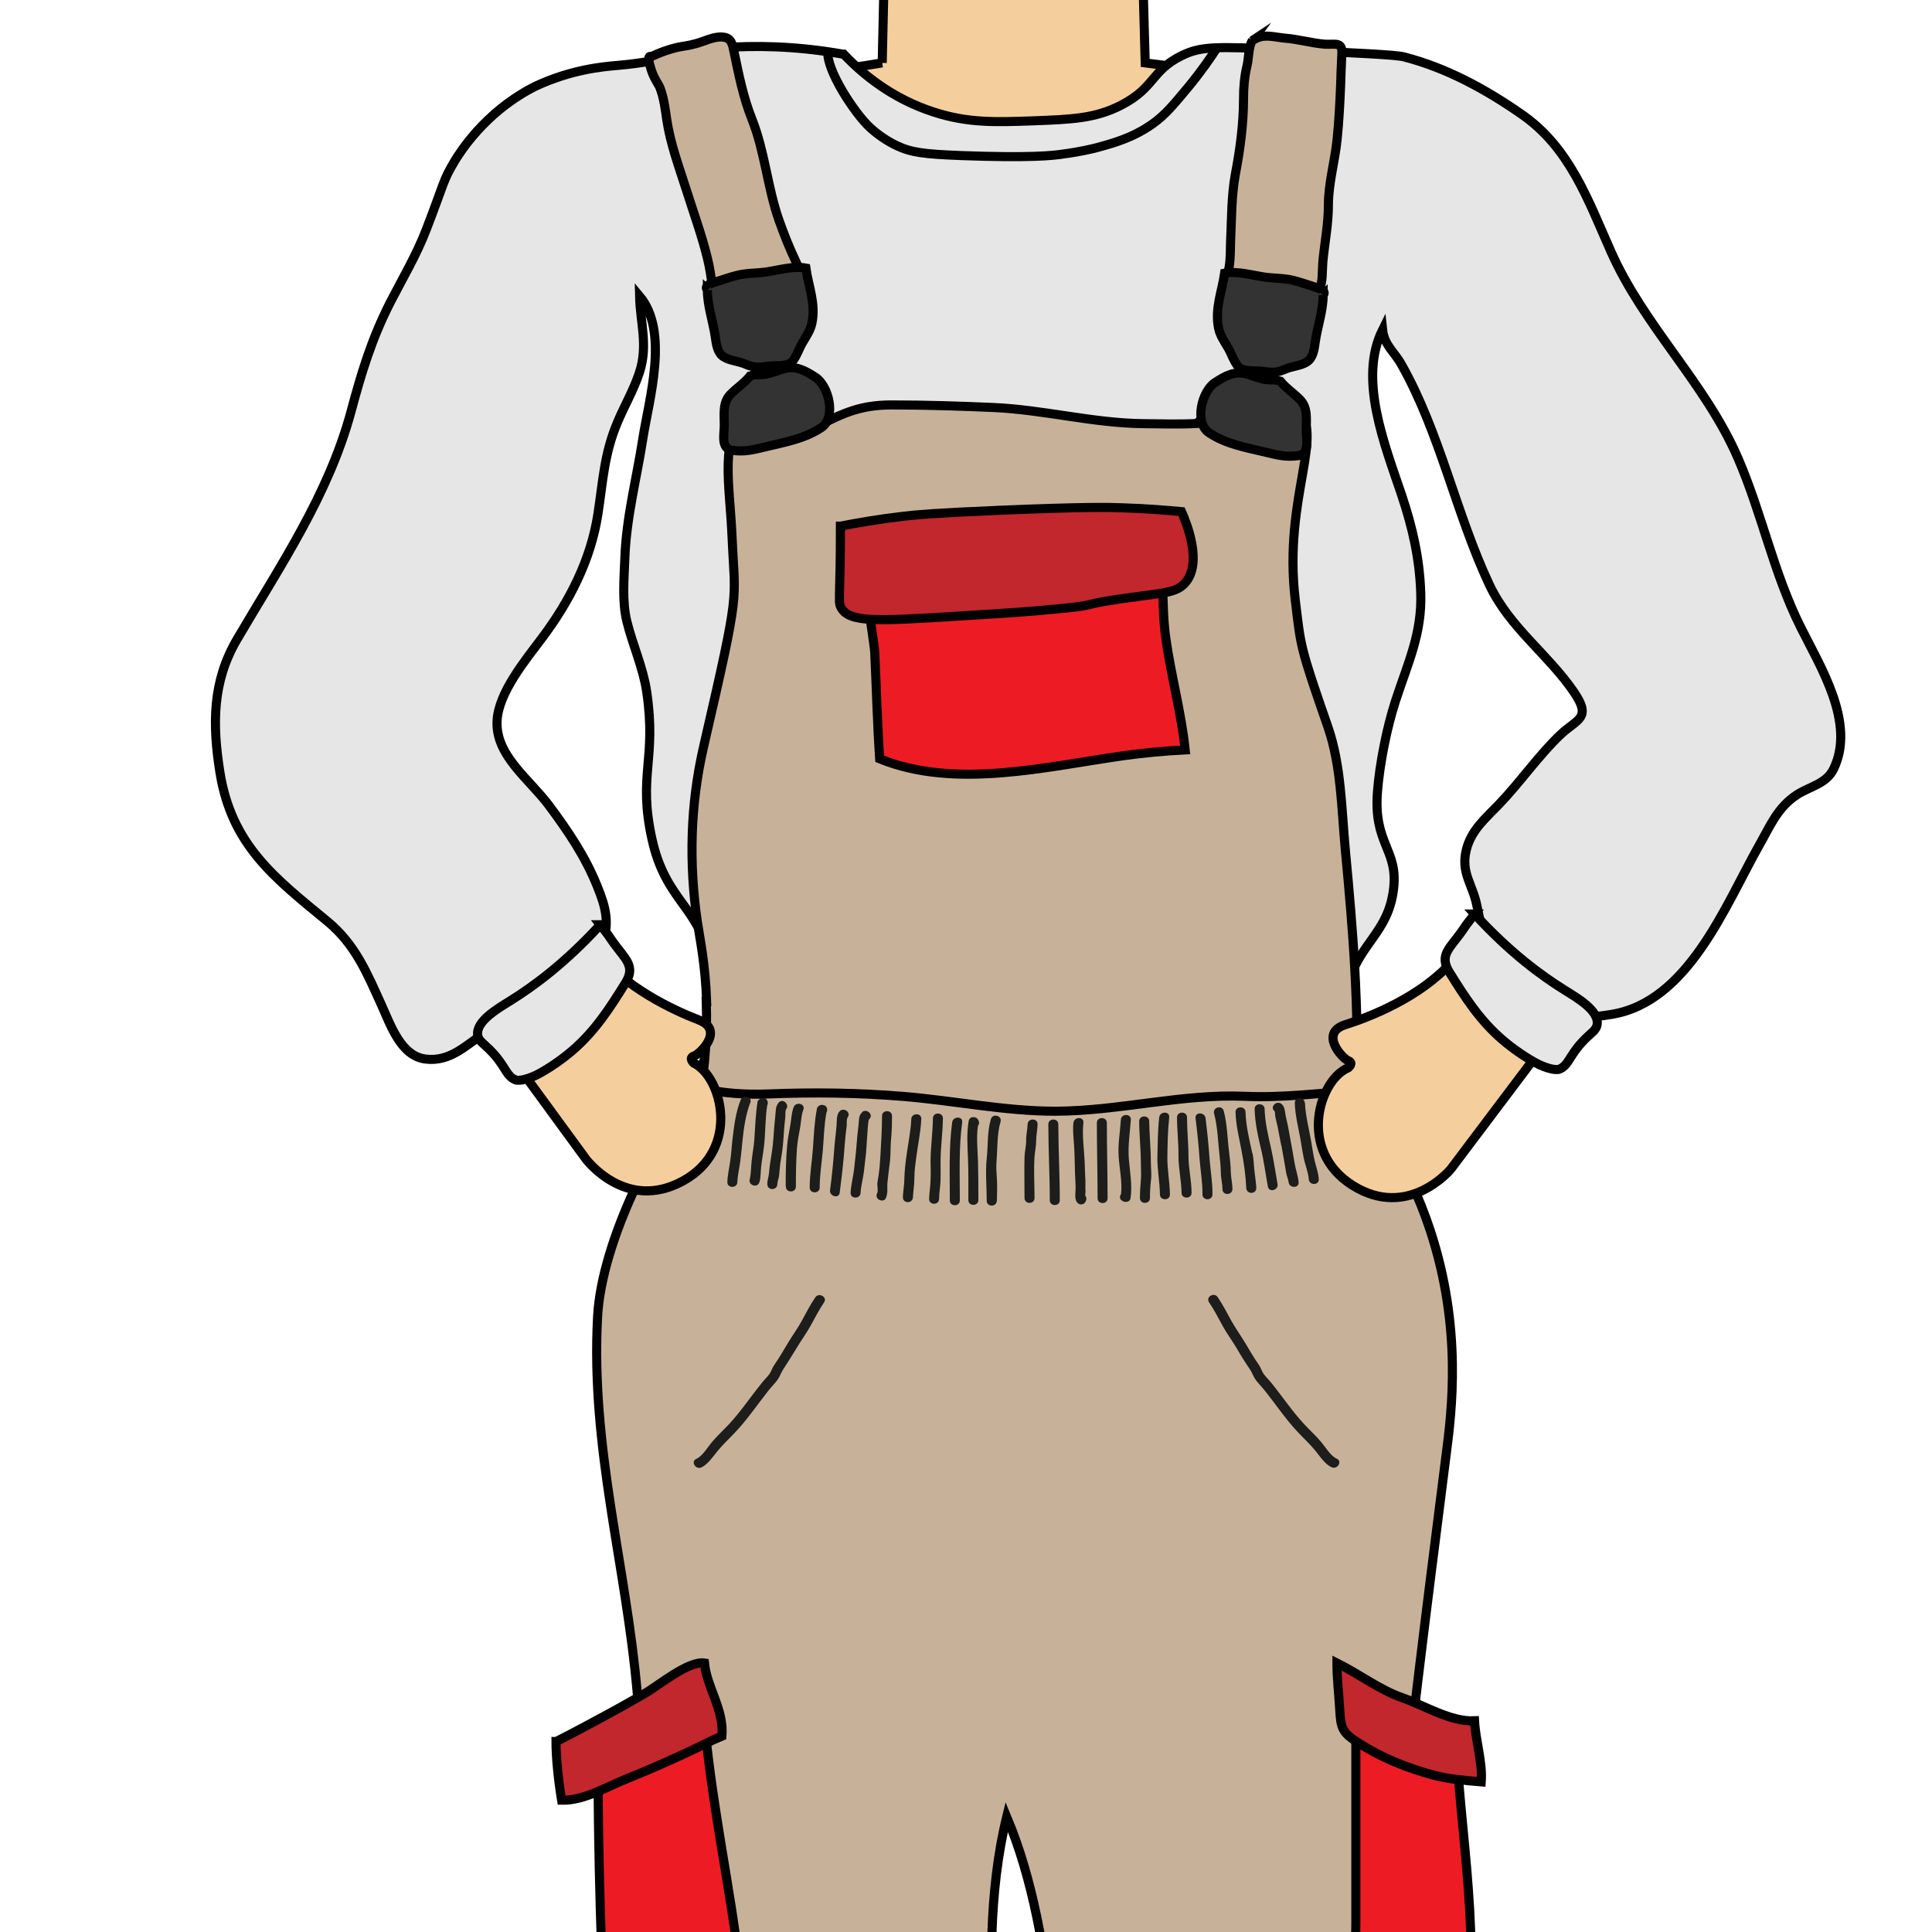 <?xml version="1.0" encoding="UTF-8"?>
<svg id="uuid-538b077b-ab7e-4abd-ba14-ac3fc7d45c2a" data-name="! AUFTEILUNG" xmlns="http://www.w3.org/2000/svg" xmlns:xlink="http://www.w3.org/1999/xlink" viewBox="0 0 106.3 106.3">
  <defs>
    <style>
      .uuid-3ec66159-eba6-4c62-8f52-f5ec532241b9 {
        fill: #333;
      }

      .uuid-3ec66159-eba6-4c62-8f52-f5ec532241b9, .uuid-cda72ce0-aa0c-4993-8386-4b6e83249ddd, .uuid-96865d01-e12b-4eb3-8d49-698a78f010ca, .uuid-ccf0bc6b-f815-4842-8246-7f316e1ba58c, .uuid-5e779aad-9481-495c-b832-035c9ade539f, .uuid-843c3446-e7f5-4726-b617-fe7a0583b22c, .uuid-0933ff2e-57d3-4b7d-b3a0-667eca48bd52 {
        stroke: #000;
        stroke-miterlimit: 10;
        stroke-width: .5px;
      }

      .uuid-fd57f6d1-a0a1-4556-ae1e-8e66f5e13ec3 {
        clip-path: url(#uuid-ad3de44b-00a5-4036-a1ec-e019524046d9);
      }

      .uuid-cda72ce0-aa0c-4993-8386-4b6e83249ddd {
        fill: #e6e6e6;
      }

      .uuid-96865d01-e12b-4eb3-8d49-698a78f010ca {
        fill: #c1272d;
      }

      .uuid-5b08dd38-2185-4636-adc5-8bb6af42be0c {
        clip-path: url(#uuid-cf223e56-475a-4c71-a0a9-23febf47aa7c);
      }

      .uuid-ccf0bc6b-f815-4842-8246-7f316e1ba58c {
        fill: #c7b299;
      }

      .uuid-5e779aad-9481-495c-b832-035c9ade539f {
        fill: #ed1c24;
      }

      .uuid-c2984460-a84f-467f-977c-37a99b303545, .uuid-0933ff2e-57d3-4b7d-b3a0-667eca48bd52 {
        fill: none;
      }

      .uuid-843c3446-e7f5-4726-b617-fe7a0583b22c {
        fill: #f4cf9d;
      }

      .uuid-b627dcb3-aec0-4573-80aa-9017fc0b8e4b {
        fill: #1d1d1b;
      }
    </style>
    <clipPath id="uuid-cf223e56-475a-4c71-a0a9-23febf47aa7c">
      <path class="uuid-c2984460-a84f-467f-977c-37a99b303545" d="m81.96,53.43c-.71-.45-1.39-1.26-2.27-1.36-1.53-.17-3.37.76-4.54,1.67-.68.53-1.27,1.16-1.77,1.86-.47.66-1.05,1.21-1.54,1.85-1.45,1.91-.82,4.09-.07,6.11.37,1.01.73,2.11,1.63,2.79.99.75,2.04.84,3.24.94s2.09.04,3.13-.5c.93-.48,1.59-1.2,2.36-1.88s1.52-1.49,2.18-2.28,1.29-1.46,1.57-2.43c.34-1.18.14-2.62-.4-3.7-.25-.49-.42-1.06-.78-1.48-.34-.4-.79-.55-1.25-.79-.63-.32-1.17-.73-1.82-.98-.16-.06-.25-.16-.43-.15"/>
    </clipPath>
    <clipPath id="uuid-ad3de44b-00a5-4036-a1ec-e019524046d9">
      <path class="uuid-c2984460-a84f-467f-977c-37a99b303545" d="m28.62,54.64c-.05.34-.49.76-.68,1.08-.27.45-.53.9-.73,1.39-.66,1.57.11,3.24.9,4.64.7,1.23,1.63,2.06,2.71,2.94.99.8,1.94,1.66,3.09,2.23.95.48,1.9.68,2.9.26.92-.39,1.92-.99,2.61-1.71.82-.85.97-2,1.13-3.1.14-.93.23-1.95-.2-2.83-.21-.43-.75-.76-.77-1.23-.03-.56.27-1.16.26-1.76s-.13-1.22-.56-1.68-1.11-.66-1.64-.98c-.57-.35-1.09-.54-1.74-.73s-1.21-.64-1.86-.88c-1.16-.42-1.93.41-2.97.79-.49.18-1.05.31-1.47.62-.38.28-.54.74-.83,1.08-.1.12-.21.23-.16-.12Z"/>
    </clipPath>
  </defs>
  <path id="uuid-0869dee7-4e89-4fe8-9535-282dc65aa52d" data-name="Hals &amp;amp; Decolleté" class="uuid-843c3446-e7f5-4726-b617-fe7a0583b22c" d="m48.54,3.46l.27-12.05h13.87l.33,12.05,7.56.98s1.25,24.12-14.65,24.12-14.89-23.91-14.89-23.91l7.51-1.19Z"/>
  <path class="uuid-cda72ce0-aa0c-4993-8386-4b6e83249ddd" d="m46.42,2.98c1.04,1.1,2.67,2.45,4.97,3.19,1.88.61,3.42.55,5.4.48,2.19-.08,3.48-.13,4.91-.87,1.85-.96,1.63-1.88,3.3-2.71,1.07-.53,1.89-.52,5.66-.34,4.07.19,6.11.28,6.59.4,2.36.61,4.49,1.78,6.46,3.15,2.65,1.83,3.65,4.69,4.92,7.55,1.83,4.13,5.21,7.25,7,11.39,1.31,3.03,1.95,6.3,3.44,9.28,1.07,2.16,3.06,5.28,1.81,7.82-.4.81-1.3.95-2,1.4-1.08.7-1.48,1.72-2.09,2.79-1.88,3.34-3.9,8.61-8.11,9.3-2.17.36-3.44.19-5.1-1.32-1.49-1.35-1.96-2.82-2.32-4.66-.23-1.18-.9-1.8-.58-3.08.27-1.08,1.05-1.72,1.79-2.49,1.17-1.22,2.23-2.75,3.4-3.85.93-.87,1.73-.88.71-2.36-1.43-2.08-3.53-3.53-4.64-5.89-1.84-3.92-2.71-8.36-4.84-12.12-.38-.68-.94-1.05-1.03-1.9-1.35,2.71.12,6.33,1.05,9.1.6,1.79.99,3.5,1.05,5.39.08,2.23-.72,3.88-1.39,5.94-.48,1.48-.87,3.46-.99,4.98-.23,2.89,1.13,3.16.89,5.32-.29,2.53-1.93,2.97-2.59,5.53-.34,1.32-.45,3.32.8,6.1-1.05.05-1.97.58-3.08.61-1.89.04-3.71.31-5.59.49-4.05.4-8-.43-12.03-.62-1.94-.09-4.04-.18-5.94-.48-1.49-.24-2.81-.57-4.33-.57-1.87,0-3.84.02-5.67-.31.67-1.56,1.39-3.92.87-6.56-.64-3.25-2.48-3.41-3.25-6.9-.78-3.55.27-4.32-.29-8.11-.2-1.33-.77-2.56-1.09-3.86-.27-1.1-.15-2.37-.11-3.49.08-2.23.65-4.37.99-6.57.34-2.17,1.46-5.89-.18-7.84.03,1.46.49,2.73-.02,4.24-.31.93-.81,1.79-1.19,2.69-.74,1.74-.8,3.22-1.08,5.05-.39,2.54-1.57,4.83-3.09,6.85-.9,1.2-2.37,2.97-2.46,4.52-.11,1.92,1.77,3.22,2.85,4.67,1.07,1.44,1.99,2.79,2.66,4.45.49,1.2.67,2,.3,3.13-.23.71-.53,1.47-.99,2.07-.7.92-1.11.62-2.06.97-.8.29-1.38.99-2.11,1.37-.46.24-1.01.33-1.44.61-.92.58-1.78,1.53-3.15,1.36-1.35-.17-1.91-1.85-2.41-2.95-.8-1.77-1.45-3.36-2.99-4.63-2.93-2.41-5.27-4.2-5.91-8.2-.42-2.64-.42-4.99.94-7.31,2.37-4.04,5.02-7.92,6.27-12.52.58-2.16,1.13-3.99,2.16-6.02.69-1.34,1.44-2.6,1.98-4,1.02-2.64.9-2.67,1.58-3.8.3-.49,1.62-2.59,4.17-3.96.07-.04.15-.08.25-.13,1.99-.93,3.71-1.08,4.52-1.15,3.19-.28,2.91-.78,5.88-.98,1.58-.11,3.82-.12,6.53.36Z"/>
  <path class="uuid-ccf0bc6b-f815-4842-8246-7f316e1ba58c" d="m38.9,59.09c-2.77,3.14-5.8,9.21-6.02,13.35-.39,7.22,1.58,13.73,2.18,20.69.85,9.78,1.16,19.78,1.16,29.64,0,6.6-.67,13.18-.89,19.76-.21,6.21.91,12.23.89,18.34-.02,5.74-.5,10.94-1.96,16.41-.76,2.84-1.04,6.19-.9,9.16,1.73-.09,3.2.59,4.87.92,2.19.43,4.65.58,6.9.67,3.25.13,6.48-.9,9.57-.71.12-3.58-1.57-6.73-2.16-10.19-.85-5.07.3-10.54.61-15.61.29-4.79,1.58-9.29,1.58-14.13,0-5.4.72-10.61.9-15.97.22-6.23-.33-12.31-.85-18.42-.36-4.19-.39-8.98.61-13.04,2.87,6.82,2.88,16.46,3.18,23.77.35,8.37.64,16.57.62,24.97-.03,12.97,3.41,26.6,1.36,39.5,6.52.71,12.73-5.19,19.34-4.84.18-1.7-.5-3.43-.86-5.08-.66-3.05-.99-6.15-1.51-9.22-1.12-6.72-2.03-13.7-1.45-20.51.45-5.27,1.35-10.33,1.13-15.64-.31-7.36-.6-9.27-.85-15.47-.37-9.19.83-18.6,3.22-37.42.3-2.32.9-6.94-.88-12.33-1.22-3.69-3.11-6.42-4.55-8.17-1.96.18-12.09,1.09-20.92.85-4.9-.14-9.19-.6-9.19-.6-2.09-.23-3.85-.48-5.14-.68Z"/>
  <path class="uuid-b627dcb3-aec0-4573-80aa-9017fc0b8e4b" d="m69.96,76.1c-.13-.17-.3-.32-.42-.49-.12-.16-.16-.35-.28-.52-.28-.4-.51-.8-.76-1.22-.25-.41-.52-.79-.75-1.2-.24-.44-.47-.88-.75-1.3-.2-.29-.67-.02-.48.28.28.41.51.86.75,1.3.24.44.54.83.79,1.26.23.4.47.78.73,1.16.12.19.18.39.32.58.15.19.32.36.46.54.63.78,1.18,1.62,1.87,2.34.32.34.66.65.95,1.01.23.29.53.74.88.89.32.14.6-.33.28-.47-.34-.15-.62-.64-.85-.91-.3-.36-.65-.67-.96-1.01-.65-.7-1.18-1.5-1.78-2.24Z"/>
  <path class="uuid-b627dcb3-aec0-4573-80aa-9017fc0b8e4b" d="m44.86,71.38c-.28.41-.51.86-.75,1.3-.23.42-.51.8-.75,1.2-.25.42-.48.82-.76,1.22-.12.17-.16.36-.28.52-.13.17-.29.32-.42.49-.6.74-1.13,1.54-1.78,2.24-.32.34-.66.65-.96,1.01-.23.27-.51.76-.85.91-.32.14-.04.61.28.47.35-.16.65-.61.88-.89.29-.36.63-.67.95-1.01.69-.72,1.25-1.56,1.87-2.34.15-.19.32-.36.46-.54.14-.18.2-.38.32-.58.25-.39.49-.76.73-1.16.25-.43.55-.83.79-1.26.24-.44.47-.88.75-1.3.2-.29-.28-.57-.48-.28Z"/>
  <path class="uuid-0933ff2e-57d3-4b7d-b3a0-667eca48bd52" d="m73.39,55.01c.03.1,0,.32,0,.44-.8,0-1.65.3-2.47.39-.94.1-1.85.05-2.81.05-1.23,0-2.45.05-3.68.05-1.56,0-3.11-.09-4.66-.1-2.58-.01-5.19-.4-7.74-.64-2.62-.24-5.31.2-7.93-.15-1.69-.22-3.4-.42-4.99-.69"/>
  <path class="uuid-0933ff2e-57d3-4b7d-b3a0-667eca48bd52" d="m45.55,2.82c-.1,1.03,1.48,3.43,2.32,4.2.45.41.93.73,1.44.98.82.39,1.5.48,3.59.56,3.76.14,5.04,0,5.56-.08,1.05-.14,1.67-.3,1.9-.36.88-.24,1.96-.53,3.05-1.3.7-.5,1.12-1.01,1.97-2.03.71-.86,1.24-1.63,1.6-2.19"/>
  <path class="uuid-5e779aad-9481-495c-b832-035c9ade539f" d="m32.9,96.26c0,5.91.18,11.62.48,17.41,2.02.1,4.83.34,6.38-1.12,1.46-1.37,1.02-3.89.73-5.92-.63-4.42-1.54-8.66-1.83-13.21-1.17.46-5.91,2.88-5.76,2.84Z"/>
  <path class="uuid-5e779aad-9481-495c-b832-035c9ade539f" d="m74.6,93.27v12.58c0,1.84-.5,4.4.68,5.68.97,1.06,3.61,1.72,4.91,1.95,1.57-4.95.23-11.89-.04-17.1-1.61-.31-4.35-1.26-5.54-3.12Z"/>
  <path class="uuid-96865d01-e12b-4eb3-8d49-698a78f010ca" d="m73.56,91.51c0,.85.1,1.66.15,2.5.06,1.11.13,1.32,1.1,1.93,1.21.77,2.6,1.33,3.99,1.71.86.24,1.78.31,2.7.39.08-1.07-.31-2.25-.37-3.36-1.31.07-2.77-.85-4-1.28s-2.29-1.26-3.57-1.9Z"/>
  <path class="uuid-96865d01-e12b-4eb3-8d49-698a78f010ca" d="m30.59,95.82c0,.91.14,2.2.31,3.23,1.24.03,2.52-.76,3.63-1.2,1.15-.46,2.3-.97,3.46-1.51.57-.27,1.15-.58,1.73-.82.13-1.45-.83-2.67-.96-4.02-.89-.13-2.51,1.23-3.29,1.68-1,.58-1.74.99-3.22,1.78-.69.37-1.27.67-1.65.86Z"/>
  <path class="uuid-ccf0bc6b-f815-4842-8246-7f316e1ba58c" d="m38.88,55.11c-.07-2.08-.38-3.5-.51-4.38-.47-3.21-.4-6.45.35-9.68,2.05-8.88,1.72-7.78,1.56-11.48-.13-3.02-.72-5.46.83-6.92.14-.13,1.47-1.35,2.68-.85.88.37,1.15,1.43,1.2,1.65,1.41-.73,2.37-1.17,4.07-1.17,1.87,0,3.72.06,5.58.14,2.78.12,5.48.86,8.27.89.98.01,1.97.04,2.94-.01.33-.33,1.13-1.02,2.35-1.28.19-.04,2.02-.41,3.05.37,1.8,1.36-.68,4.87.02,10.65.31,2.57.24,2.49,1.79,6.95.74,2.13.75,4.52.96,6.76.42,4.43.78,8.81.6,13.27-2.04.12-4.02.39-6.1.3-3.54-.15-6.91.81-10.46.82-2.77,0-5.55-.58-8.31-.81-2.55-.21-4.94-.24-7.49-.14-1.28.05-2.5-.04-3.68-.31.17-1.11.35-2.76.28-4.77Z"/>
  <path class="uuid-5e779aad-9481-495c-b832-035c9ade539f" d="m47.78,29.99c-.63.37.3,4.96.35,5.94.09,1.92.14,3.87.27,5.82,4.14,1.69,9.15.43,13.41-.17,1.14-.16,2.24-.26,3.4-.32-.21-2.03-.79-4.14-1.07-6.17-.26-1.85-.05-3.9-.41-5.77-1.52-.13-3.09.28-4.64.28-1.7,0-3.41,0-5.11,0-1.82,0-4.89-.55-6.56.12-.03.1,0,.17.38.28Z"/>
  <path class="uuid-96865d01-e12b-4eb3-8d49-698a78f010ca" d="m46.24,28.95c0,.7,0,1.8-.04,3.18-.02.96-.04,1.1.08,1.31.45.81,1.9.74,6.26.47,3.26-.2,4.2-.27,5.35-.38,3.13-.29.8-.2,5.01-.75,1.3-.17,1.88-.23,2.3-.7.99-1.1.08-3.32-.19-3.93-.78-.07-1.9-.17-3.25-.21-.73-.03-2-.06-6.63.13-3.78.16-4.7.25-5.39.33-1.45.17-2.65.38-3.49.55Z"/>
  <path class="uuid-3ec66159-eba6-4c62-8f52-f5ec532241b9" d="m41.26,20.7c-.31.38-.73.65-1.07,1-.44.45-.34,1.08-.34,1.68,0,.53-.21,1.31.45,1.4s1.14-.03,1.75-.18c1.07-.26,2.2-.44,3.15-1.08.83-.56.39-2.3-.33-2.76-.57-.37-1.09-.67-1.78-.46-.33.1-.63.23-.97.29-.31.05-.67-.02-.85.11Z"/>
  <path class="uuid-3ec66159-eba6-4c62-8f52-f5ec532241b9" d="m70.46,20.99c.31.38.73.65,1.07,1,.44.45.34,1.08.34,1.68,0,.53.21,1.31-.45,1.4s-1.14-.03-1.75-.18c-1.07-.26-2.2-.44-3.15-1.08-.83-.56-.39-2.3.33-2.76.57-.37,1.09-.67,1.78-.46.33.1.63.23.97.29.31.05.67-.02.85.11Z"/>
  <path class="uuid-ccf0bc6b-f815-4842-8246-7f316e1ba58c" d="m35.83,3.11s-.06-.02-.09,0c-.15.09.12.8.14.87.16.42.37.69.42.82.23.58.3,1.2.39,1.81.19,1.28.67,2.58,1.07,3.83.4,1.27.87,2.55,1.17,3.8.13.52.2,1.06.28,1.6.1.68.62.51,1.19.41.64-.12,1.3-.13,1.93-.27.55-.11,1.23-.17,1.74-.37.03-.5-.1-.83-.3-1.26-.35-.73-.65-1.5-.92-2.26-.63-1.81-.77-3.76-1.48-5.54-.48-1.21-.72-2.43-.98-3.68-.09-.43-.14-.78-.61-.83-.51-.05-1,.23-1.49.36-.73.2-.79.1-1.63.38-.36.12-.64.25-.82.33Z"/>
  <path class="uuid-3ec66159-eba6-4c62-8f52-f5ec532241b9" d="m38.92,15.96c0,.87.32,1.74.44,2.61.05.35.11.84.45,1.06s.82.24,1.19.4c.47.21.78.19,1.26.12.4-.06,1.04.05,1.33-.26.22-.24.39-.74.56-1.03.2-.34.44-.68.52-1.07.23-1.08-.19-2.04-.33-3.04-.69-.13-1.53.12-2.23.22-.51.07-1.06.05-1.56.18-.4.1-.81.25-1.2.37s-.59.25-.43.44Z"/>
  <path class="uuid-ccf0bc6b-f815-4842-8246-7f316e1ba58c" d="m68.91,2.23c-.22.3-.2,1.01-.3,1.4-.14.57-.19,1.19-.19,1.8,0,1.38-.19,2.8-.45,4.16-.22,1.21-.2,2.39-.26,3.62-.02.47,0,1-.08,1.46-.05.35-.28,1.05-.05,1.37.24.34,1.17.61,1.55.71.5.13.97.31,1.47.35.33.03,1.19.14,1.42-.06.14-.13.16-.41.24-.57.08-.18.22-.31.31-.48.23-.46.17-1.13.22-1.65.1-1.01.3-2.03.3-3.06,0-1.21.36-2.41.48-3.62.1-.97.15-1.95.19-2.92.02-.6.04-1.2.07-1.8.03-.67-.37-.47-.95-.51-.73-.06-1.44-.27-2.17-.33-.63-.06-1.07-.22-1.57,0-.11.05-.2.11-.26.15Z"/>
  <path class="uuid-3ec66159-eba6-4c62-8f52-f5ec532241b9" d="m72.8,16.24c0,.87-.32,1.74-.44,2.61-.05.35-.11.84-.45,1.06s-.82.24-1.19.4c-.47.21-.78.19-1.26.12-.4-.06-1.04.05-1.33-.26-.22-.24-.39-.74-.56-1.03-.2-.34-.44-.68-.52-1.07-.23-1.08.19-2.04.33-3.04.69-.13,1.53.12,2.23.22.51.07,1.06.05,1.56.18.4.1.81.25,1.2.37s.59.25.43.44Z"/>
  <path class="uuid-b627dcb3-aec0-4573-80aa-9017fc0b8e4b" d="m56.54,61.86c-.01.31-.09.6-.08.91,0,.3-.08.58-.09.88-.02.75,0,1.51,0,2.27,0,.35.55.35.55,0v-.03s0,0,0,0c0-.74-.05-1.5,0-2.24.02-.3.09-.57.09-.88,0-.31.07-.6.08-.91.01-.35-.54-.35-.55,0Z"/>
  <path class="uuid-b627dcb3-aec0-4573-80aa-9017fc0b8e4b" d="m58.23,61.86c0-.35-.55-.35-.55,0,0,1.4.08,2.79.08,4.18,0,.35.55.35.55,0v-.03s0,0,0,0c0-1.39-.08-2.76-.08-4.15Z"/>
  <path class="uuid-b627dcb3-aec0-4573-80aa-9017fc0b8e4b" d="m59.72,65.51c0-.18,0-.36,0-.54-.02-.34-.03-.68-.04-1.02-.03-.71-.15-1.46-.07-2.17.04-.35-.51-.35-.55,0-.04.39,0,.76.03,1.15.03.43.04.88.05,1.32,0,.38.04.75.04,1.13,0,.24-.07.56.07.76.14.2.42.16.5-.07,0,0,0-.02.01-.03.04-.11,0-.19-.05-.25,0-.09.02-.24.02-.28Z"/>
  <path class="uuid-b627dcb3-aec0-4573-80aa-9017fc0b8e4b" d="m60.35,61.78c0,1.38.04,2.77.04,4.15,0,.35.55.35.55,0,0-1.38-.04-2.77-.04-4.15,0-.35-.55-.35-.55,0Z"/>
  <path class="uuid-b627dcb3-aec0-4573-80aa-9017fc0b8e4b" d="m62.22,61.61c.02-.35-.53-.35-.55,0-.04.68-.17,1.34-.12,2.03.04.66.21,1.4.13,2.06-.09.12-.09.29.08.38.01,0,.02.01.04.02.14.07.38.02.4-.16.11-.7-.03-1.45-.09-2.16-.06-.74.06-1.44.11-2.17Z"/>
  <path class="uuid-b627dcb3-aec0-4573-80aa-9017fc0b8e4b" d="m63.23,61.69c0-.35-.55-.35-.55,0,0,.76.09,1.51.09,2.26,0,.34.03.66,0,1-.03.32-.05.65-.05.97,0,.35.55.35.55,0,0-.33.02-.68.06-1.01.04-.33-.01-.64-.01-.96,0-.76-.08-1.5-.09-2.26Z"/>
  <path class="uuid-b627dcb3-aec0-4573-80aa-9017fc0b8e4b" d="m64.33,61.48c.04-.35-.51-.35-.55,0-.08.72-.08,1.45-.1,2.18-.01.69.13,1.37.14,2.06,0,.35.56.35.55,0-.01-.69-.15-1.37-.14-2.06.01-.73.02-1.45.1-2.18Z"/>
  <path class="uuid-b627dcb3-aec0-4573-80aa-9017fc0b8e4b" d="m65.31,61.48c0-.35-.55-.35-.55,0,0,.71.09,1.42.08,2.13,0,.68.16,1.34.17,2.02,0,.35.56.35.55,0,0-.68-.17-1.34-.17-2.02,0-.71-.08-1.42-.08-2.13Z"/>
  <path class="uuid-b627dcb3-aec0-4573-80aa-9017fc0b8e4b" d="m66.71,65.72c.01-.65-.11-1.31-.16-1.97-.05-.74-.13-1.49-.22-2.23-.04-.34-.59-.35-.55,0,.09.74.17,1.48.22,2.23.05.65.17,1.31.16,1.97,0,.35.55.35.55,0Z"/>
  <path class="uuid-b627dcb3-aec0-4573-80aa-9017fc0b8e4b" d="m67.33,61.12c-.09-.34-.62-.2-.53.15.2.74.21,1.54.3,2.3.03.31.07.62.07.93,0,.32.09.62.09.93,0,.35.54.35.55,0,0-.32-.08-.61-.09-.93,0-.36-.05-.72-.09-1.08-.1-.76-.1-1.55-.3-2.3Z"/>
  <path class="uuid-b627dcb3-aec0-4573-80aa-9017fc0b8e4b" d="m68.9,63.44c-.16-.74-.35-1.49-.37-2.25,0-.35-.56-.35-.55,0,.02.73.2,1.41.33,2.12.13.67.23,1.37.26,2.06.02.35.55.35.55,0,0,0,0-.02,0-.03,0-.02,0-.04,0-.06-.02-.26-.06-.51-.09-.77-.05-.36-.04-.71-.12-1.07Z"/>
  <path class="uuid-b627dcb3-aec0-4573-80aa-9017fc0b8e4b" d="m69.76,65.29c.06.34.6.2.53-.15-.12-.66-.21-1.32-.36-1.98-.16-.71-.33-1.41-.35-2.14,0-.35-.56-.35-.55,0,.02.73.17,1.44.34,2.15.17.7.26,1.41.39,2.12Z"/>
  <path class="uuid-b627dcb3-aec0-4573-80aa-9017fc0b8e4b" d="m70.5,63c.06.34.12.68.18,1.02.03.18.06.35.09.53.03.16.11.34.13.49.03.35.59.35.55,0-.03-.34-.16-.69-.22-1.04-.07-.43-.15-.87-.23-1.3-.07-.42-.15-.84-.25-1.25-.05-.23-.04-.55-.24-.71-.27-.22-.66.16-.39.39.04.04.03.2.04.25.03.2.09.39.13.59.07.34.13.69.2,1.03Z"/>
  <path class="uuid-b627dcb3-aec0-4573-80aa-9017fc0b8e4b" d="m71.79,60.69c-.01-.35-.56-.35-.55,0,.02.66.19,1.33.31,1.98.06.35.11.7.18,1.04.08.39.25.78.28,1.17.02.35.57.35.55,0-.02-.36-.15-.68-.23-1.03-.08-.35-.13-.71-.19-1.06-.12-.69-.31-1.4-.34-2.11Z"/>
  <path class="uuid-b627dcb3-aec0-4573-80aa-9017fc0b8e4b" d="m54.85,66.08c0-.41.03-.81,0-1.22-.02-.33-.05-.64-.02-.98.06-.71.02-1.48.22-2.16.1-.34-.43-.48-.53-.15-.21.7-.15,1.45-.23,2.17-.08.77,0,1.56,0,2.33,0,.35.55.35.55,0Z"/>
  <path class="uuid-b627dcb3-aec0-4573-80aa-9017fc0b8e4b" d="m53.83,66.04c0-.71,0-1.43-.02-2.14-.02-.64-.1-1.33,0-1.97.15-.15,0-.5-.28-.46-.01,0-.02,0-.04,0-.09.01-.18.11-.19.19-.12.68-.07,1.4-.04,2.09.03.75.02,1.5.02,2.25h0v.03c0,.35.55.35.55,0Z"/>
  <path class="uuid-b627dcb3-aec0-4573-80aa-9017fc0b8e4b" d="m52.39,61.74c-.19,1.43-.13,2.87-.13,4.31,0,.35.55.35.55,0v-.07s0,0,0,0c0-1.41-.06-2.83.13-4.23.05-.35-.51-.34-.55,0Z"/>
  <path class="uuid-b627dcb3-aec0-4573-80aa-9017fc0b8e4b" d="m51.33,61.53c-.01.77-.12,1.54-.13,2.31,0,.37.02.73,0,1.1-.01.35-.07.69-.08,1.03,0,.35.54.35.55,0,0-.35.07-.69.08-1.03.01-.37,0-.73,0-1.1.01-.77.12-1.54.13-2.31,0-.35-.55-.35-.55,0Z"/>
  <path class="uuid-b627dcb3-aec0-4573-80aa-9017fc0b8e4b" d="m50.14,61.57c-.03.7-.19,1.43-.28,2.13-.05.37-.09.74-.1,1.12,0,.33-.06.65-.08.98,0,.01,0,.03,0,.05v.03c0,.35.53.35.55,0,.02-.36.08-.7.08-1.06,0-.38.05-.74.1-1.12.09-.7.25-1.43.28-2.13.02-.35-.53-.35-.55,0Z"/>
  <path class="uuid-b627dcb3-aec0-4573-80aa-9017fc0b8e4b" d="m48.53,61.4c0,.74-.05,1.47-.09,2.21-.02.35-.05.72-.1,1.07-.02.15-.06.3-.07.46,0,.15.05.35,0,.49-.02.03-.04.08-.04.12,0,0,0,.02,0,.03-.02.26.41.39.51.14.13-.3.06-.57.09-.87.04-.39.09-.79.14-1.18.04-.41.02-.82.06-1.23.04-.42.05-.83.05-1.24,0-.35-.55-.35-.55,0Z"/>
  <path class="uuid-b627dcb3-aec0-4573-80aa-9017fc0b8e4b" d="m47.43,61.21c-.2.17-.16.42-.19.66-.05.41-.09.81-.12,1.22-.03.42-.09.84-.13,1.26-.05.43-.17.85-.19,1.28-.01.35.54.35.55,0,.02-.38.13-.76.18-1.14.04-.35.08-.69.12-1.04.03-.34.04-.69.07-1.03.01-.13.04-.79.1-.84.27-.23-.12-.62-.39-.39Z"/>
  <path class="uuid-b627dcb3-aec0-4573-80aa-9017fc0b8e4b" d="m46.16,61.18c-.14.22-.11.47-.13.72-.03.41-.09.81-.12,1.21-.06.79-.13,1.58-.24,2.37-.05.34.48.49.53.15.09-.68.17-1.37.23-2.05.03-.36.05-.72.09-1.08.02-.2.05-.4.07-.6,0-.13-.02-.33.06-.44.19-.3-.29-.57-.48-.28Z"/>
  <path class="uuid-b627dcb3-aec0-4573-80aa-9017fc0b8e4b" d="m45.25,60.79s-.02,0-.03,0c-.11,0-.24.08-.27.2-.14.72-.17,1.45-.22,2.18-.05.73-.18,1.43-.18,2.17,0,.35.55.35.55,0,0-.69.11-1.34.17-2.02.06-.7.07-1.41.2-2.1.1-.16.03-.43-.22-.42Z"/>
  <path class="uuid-b627dcb3-aec0-4573-80aa-9017fc0b8e4b" d="m43.24,65.26h0v.03c0,.35.55.35.55,0,0-.71.01-1.42.06-2.12.03-.37.1-.74.17-1.11.06-.32.06-.7.18-1,.13-.33-.4-.47-.53-.15-.13.33-.13.73-.2,1.08-.06.34-.13.68-.16,1.03-.07.74-.08,1.5-.08,2.24Z"/>
  <path class="uuid-b627dcb3-aec0-4573-80aa-9017fc0b8e4b" d="m42.22,65.13s0,.02,0,.03c0,.35.54.35.55,0,0-.15.07-.29.09-.44.03-.23.04-.46.07-.69.05-.32.11-.65.14-.97.04-.35.05-.69.08-1.04.02-.19.04-.38.06-.57,0-.06,0-.36.03-.4.23-.26-.15-.65-.39-.39-.19.21-.16.45-.19.72-.05.43-.08.86-.11,1.29-.03.46-.11.9-.18,1.36-.03.18-.04.35-.06.53-.02.17-.07.33-.09.5,0,.02,0,.04,0,.07Z"/>
  <path class="uuid-b627dcb3-aec0-4573-80aa-9017fc0b8e4b" d="m41.79,65.04c.07-.28.06-.57.09-.86.04-.38.12-.76.16-1.15.08-.73.06-1.48.17-2.2.11-.19-.04-.5-.3-.4h-.04c-.08.04-.18.11-.19.2-.11.69-.13,1.42-.18,2.12-.03.37-.1.72-.14,1.09-.04.34-.03.72-.11,1.05-.09.34.45.49.53.15Z"/>
  <path class="uuid-b627dcb3-aec0-4573-80aa-9017fc0b8e4b" d="m40.57,65.05c.01-.38.11-.76.16-1.14.05-.37.08-.75.12-1.13.07-.69.18-1.46.43-2.11.13-.33-.4-.47-.53-.15-.26.65-.36,1.41-.44,2.1-.05.41-.07.83-.13,1.24-.05.39-.15.78-.16,1.18-.01.35.54.35.55,0Z"/>
  <g class="uuid-5b08dd38-2185-4636-adc5-8bb6af42be0c">
    <path id="uuid-b3d26a69-3740-4077-bd20-476760c356ff" data-name="L Unterarm (dynamisch)" class="uuid-843c3446-e7f5-4726-b617-fe7a0583b22c" d="m79.85,52.95c1.41-1.55,9.03-13.01,13.72-17.88l3.57,6.27-17.32,22.99s-2.33,2.82-5.4.89c-3.06-1.93-1.83-5.82-.24-6.47,0,0,.33-.26,0-.39-.33-.13-1.61-1.52-.16-1.98,1.45-.46,4.11-1.53,5.83-3.42Z"/>
  </g>
  <path class="uuid-cda72ce0-aa0c-4993-8386-4b6e83249ddd" d="m81.14,50.29c-.1.13-.24.3-.4.51-.09.11-.25.39-.6.83-.53.68-.88,1.06-.4,1.85.85,1.37,1.68,2.67,2.95,3.75.56.48,1.35,1.03,2,1.35.26.12.86.35,1.12.24.31-.13.44-.38.69-.77.77-1.18,1.32-1.21,1.38-1.71.08-.76-1.13-1.45-1.8-1.87-1.27-.79-3.01-2.06-4.95-4.18Z"/>
  <g class="uuid-fd57f6d1-a0a1-4556-ae1e-8e66f5e13ec3">
    <path id="uuid-041fe99e-030b-4077-b318-fc53d7fc1e45" data-name="L Unterarm (dynamisch)" class="uuid-843c3446-e7f5-4726-b617-fe7a0583b22c" d="m32.78,52.34c-1.33-1.63-8.37-13.59-12.81-18.75l-6.07,5.09,18.33,25.08s2.19,2.96,5.36,1.21c3.17-1.75,2.14-5.73.58-6.48,0,0-.31-.28.02-.39.33-.11,1.69-1.43.26-1.98-1.43-.55-4.04-1.78-5.66-3.78Z"/>
  </g>
  <path class="uuid-cda72ce0-aa0c-4993-8386-4b6e83249ddd" d="m33.02,50.88c.1.13.24.3.4.51.09.11.25.39.6.83.53.68.88,1.06.4,1.85-.85,1.37-1.68,2.67-2.95,3.75-.56.48-1.35,1.03-2,1.35-.26.12-.86.35-1.12.24-.31-.13-.44-.38-.69-.77-.77-1.18-1.32-1.21-1.38-1.71-.08-.76,1.13-1.45,1.8-1.87,1.27-.79,3.01-2.06,4.95-4.18Z"/>
</svg>